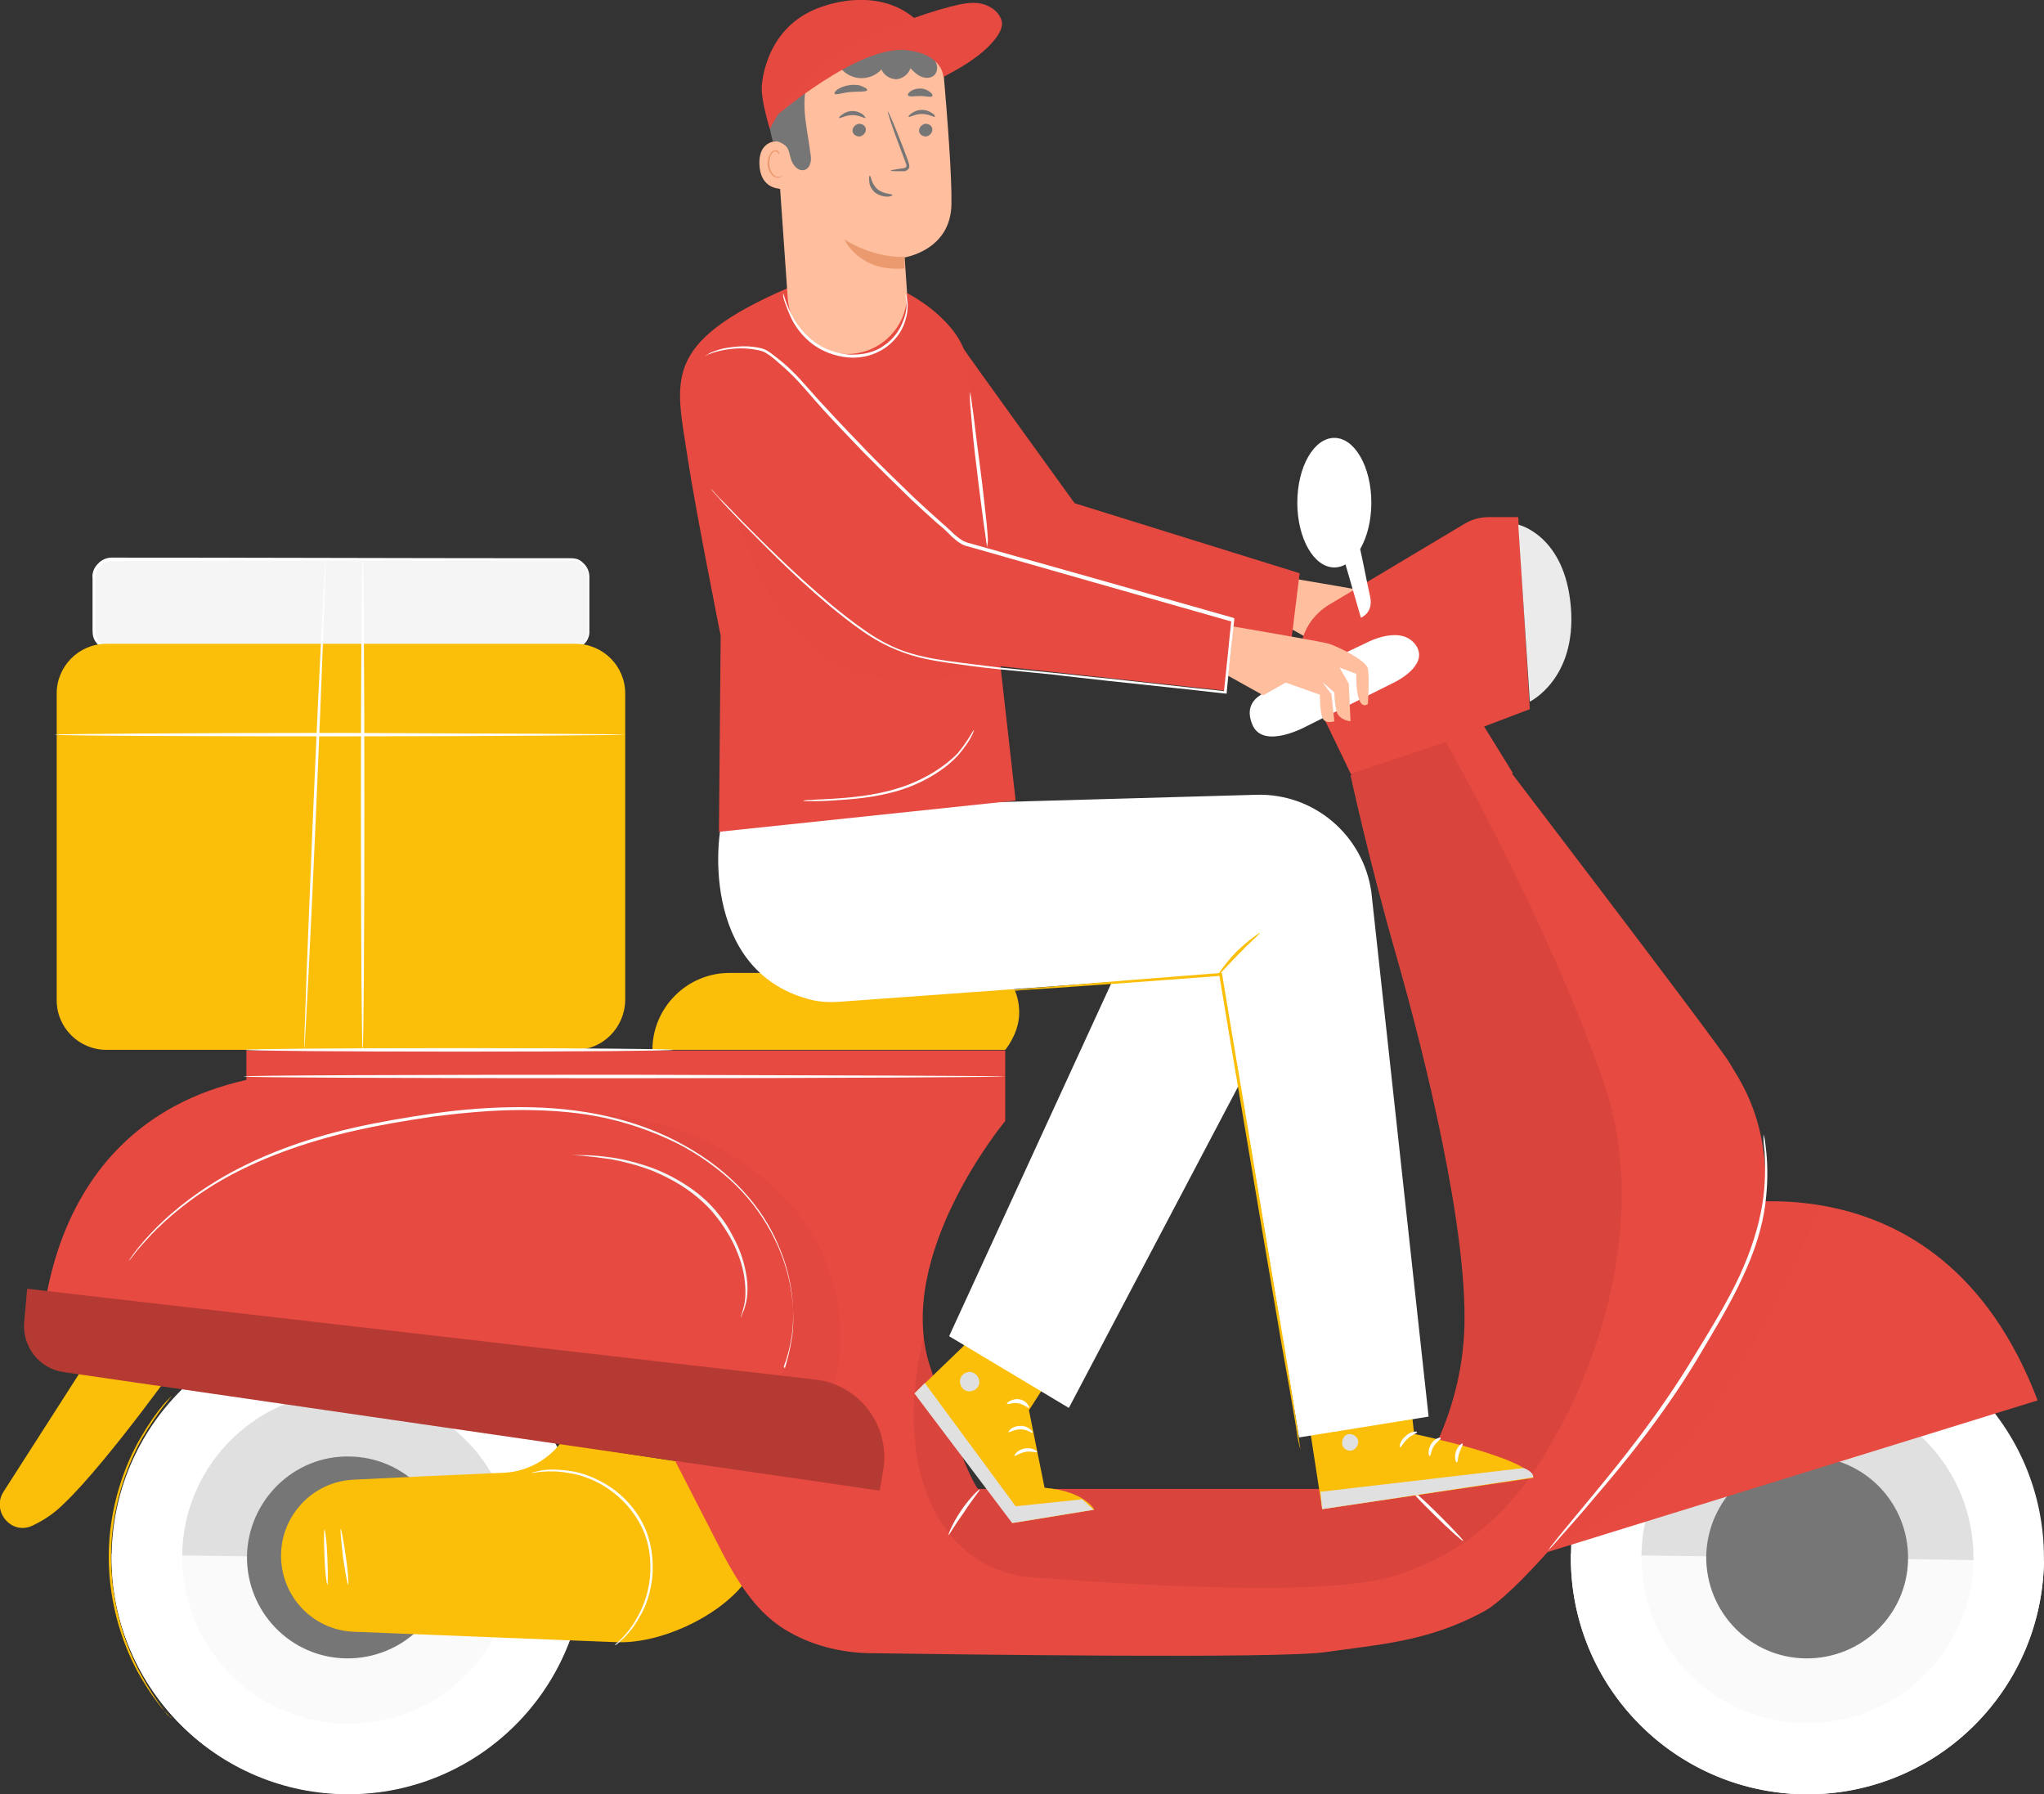 <svg xmlns="http://www.w3.org/2000/svg" xmlns:xlink="http://www.w3.org/1999/xlink" id="Livello_1" x="0px" y="0px" viewBox="0 0 353.4 310.2" style="enable-background:new 0 0 353.4 310.2;" xml:space="preserve"><rect x="0" y="0" width="353.4" height="310.2" fill="#333333" stroke="none"/><style type="text/css">	.st0{fill:#FFBE9D;}	.st1{fill:#E74A41;}	.st2{opacity:8.000000e-03;}	.st3{fill:#F5F5F5;}	.st4{fill:#FFFFFF;}	.st5{fill:#FAFAFA;}	.st6{fill:#E0E0E0;}	.st7{fill:#767676;}	.st8{fill:#FBBE09;}	.st9{opacity:0.026;}	.st10{fill:#EBEBEB;}	.st11{opacity:0.064;}	.st12{opacity:0.216;}	.st13{opacity:8.100000e-03;}	.st14{fill:#EB996E;}	.st15{opacity:0.01;}</style><path class="st0" d="M222.9,99.9c0,0,16.1,2.7,17.4,3.1c1.3,0.3,6.4,2.8,6.7,4.3c0.3,1.6,0,6.1,0,6.1s-0.9,0.8-1.5-0.7 c-0.6-1.5-0.5-4.5-0.5-4.5l-2.9-1.1l1.6,2.8l0.3,6.5c0,0-2-0.2-2.4-1.7c-0.4-1.6-0.4-3.3-0.4-3.3l-2.1-1.8l1.6,2.1l0.5,4.7 c0,0-1.5,0.5-2-0.5s-0.5-4.1-0.5-4.1l-5.9-2.1l-3.9,2.2l-7.3-4.1L222.9,99.9z"></path><path class="st1" d="M166.4,60c0.1,0.3,19.4,27,19.4,27l38.9,12.1l-1.8,14.6l-47.7-9.6l-16.9-19.4L166.4,60z"></path><path class="st2" d="M166.4,60c0.1,0.3,19.4,27,19.4,27l38.9,12.1l-1.8,14.6l-47.7-9.6l-16.9-19.4L166.4,60z"></path><path class="st3" d="M98.7,112.2H19.2c-1.7,0-3-1.4-3-3v-9.4c0-1.7,1.4-3,3-3h79.5c1.7,0,3,1.4,3,3v9.4 C101.7,110.8,100.3,112.2,98.7,112.2z"></path><path class="st4" d="M98.7,112.2c0,0,0.2,0,0.5-0.1c0.3-0.1,0.8-0.2,1.3-0.6s1-1.1,1.1-2c0-0.9,0-2.1,0-3.3s0-2.6,0-4.1 c0-0.8,0-1.5,0-2.4c0-0.8-0.4-1.6-1-2.1c-0.3-0.3-0.7-0.5-1.1-0.6s-0.9-0.1-1.3-0.1c-0.9,0-1.9,0-2.9,0c-2,0-4.1,0-6.4,0 c-17.8,0-42.4,0-69.6,0.1c-0.8,0-1.5,0.3-2.1,0.9c-0.5,0.6-0.8,1.3-0.7,2.1c0,1.7,0,3.3,0,5c0,0.8,0,1.7,0,2.5v1.2 c0,0.4,0,0.8,0.1,1.1c0.2,0.7,0.7,1.4,1.3,1.7c0.3,0.2,0.7,0.3,1,0.3c0.4,0,0.8,0,1.2,0c6.4,0,12.6,0,18.5,0c11.8,0,22.4,0,31.3,0.1 c8.9,0,16.1,0.1,21.1,0.1c2.5,0,4.4,0,5.7,0c0.6,0,1.1,0,1.5,0C98.5,112.1,98.7,112.2,98.7,112.2s-0.2,0-0.5,0c-0.4,0-0.9,0-1.5,0 c-1.3,0-3.3,0-5.7,0c-5,0-12.2,0-21.1,0.1c-8.9,0-19.5,0-31.3,0.1c-5.9,0-12.1,0-18.5,0c-0.4,0-0.8,0-1.2,0c-0.4,0-0.9-0.2-1.2-0.4 c-0.8-0.4-1.4-1.2-1.6-2c-0.1-0.4-0.1-0.9-0.1-1.3v-1.2c0-0.8,0-1.6,0-2.5c0-1.7,0-3.3,0-5c-0.1-0.9,0.2-1.8,0.9-2.5 c0.6-0.7,1.5-1.1,2.4-1.1c27.2,0,51.8,0.1,69.6,0.1c2.2,0,4.3,0,6.4,0c1,0,2,0,2.9,0c0.5,0,1,0,1.4,0.1c0.5,0.1,0.9,0.4,1.2,0.7 c0.7,0.6,1.1,1.5,1.1,2.4c0,0.8,0,1.6,0,2.4c0,1.5,0,2.9,0,4.1s0,2.3,0,3.3c-0.1,1-0.7,1.7-1.2,2.1c-0.5,0.4-1.1,0.5-1.4,0.6 C98.8,112.2,98.7,112.2,98.7,112.2z"></path><circle class="st4" cx="312.49" cy="269.29" r="40.9"></circle><path class="st4" d="M271.6,268.6v0.1c-0.3,22.6,17.7,41.1,40.3,41.5c22.6,0.3,41.1-17.7,41.5-40.3v-0.1L271.6,268.6z"></path><path class="st5" d="M283.8,268.8c-0.2,15.9,12.4,28.9,28.3,29.1c15.9,0.2,28.9-12.4,29.1-28.3c0.2-15.9-12.4-28.9-28.3-29.1 C297.1,240.3,284,253,283.8,268.8z"></path><path class="st6" d="M312.9,240.6c-15.9-0.2-28.9,12.4-29.1,28.3l57.4,0.8C341.4,253.8,328.8,240.8,312.9,240.6z"></path><path class="st7" d="M295,269c-0.1,9.7,7.6,17.6,17.2,17.7c9.7,0.1,17.6-7.6,17.7-17.2c0.1-9.7-7.6-17.6-17.2-17.7 C303.1,251.6,295.2,259.4,295,269z"></path><path class="st1" d="M293.1,209.3c0,0,41.9-12.7,59.2,32.8l-87.6,27.1L293.1,209.3z"></path><circle class="st4" cx="60.2" cy="269.29" r="40.9"></circle><path class="st4" d="M19.3,268.6v0.1C19,291.3,37,309.8,59.6,310.1s41.1-17.7,41.5-40.3v-0.1L19.3,268.6z"></path><path class="st5" d="M31.5,268.8C31.3,284.7,44,297.7,59.8,298c15.9,0.2,28.9-12.4,29.1-28.3c0.2-15.9-12.4-28.9-28.3-29.1 C44.8,240.3,31.7,253,31.5,268.8z"></path><path class="st6" d="M60.6,240.6c-15.9-0.2-28.9,12.4-29.1,28.3l57.4,0.8C89.2,253.8,76.5,240.8,60.6,240.6z"></path><path class="st7" d="M42.7,269c-0.1,9.7,7.6,17.6,17.2,17.7c9.7,0.1,17.6-7.6,17.7-17.2c0.1-9.7-7.6-17.6-17.2-17.7 C50.8,251.6,42.9,259.4,42.7,269z"></path><path class="st8" d="M118.4,252.8c-0.2,0.1-21.5-3.3-21.5-3.3c-2.3,3-5.9,4.9-9.7,5.1c-9.2,0.4-18.2,0.8-26,1.2 c-7.3,0.3-12.9,6.5-12.6,13.7c0.3,6.9,5.8,12.4,12.7,12.6l45.3,1.8c7.4,0.3,17.3-4.2,22-10.1L118.4,252.8z"></path><path class="st1" d="M7.1,234.8c0,0-1.9-39.8,35.5-48.1v-5.1h131.2v12.2c0,0-19.3,23.2-13,42.4c6.3,19.3,8.3,21.2,8.3,21.2h74.7 c0,0,9-11.4,9.4-28.3s-6.6-45.8-11.9-64.3c-4.8-16.8-7.8-30.8-7.8-30.8l22.4-7.5c0,0,41.4,54.2,43.1,57.2s7.4,10.2,6.1,25.7 s-38.6,63.7-48.4,69.1c-9.8,5.4-18.6,5.8-27.4,7.1c-7.6,1.2-64.2,0.4-79,0.2c-5.1-0.1-10.2-1.4-14.6-4.1c-4.4-2.7-7.7-7.1-11.4-14.4 l-7.8-15.2L7.1,234.8z"></path><path class="st8" d="M17.2,232L0.6,257.9c-2.1,3.3,1.3,7.5,4.9,5.9c1.7-0.8,3.6-1.9,5.5-3.8c7.6-7.2,21-26.1,21-26.1L17.2,232z"></path><path class="st4" d="M135.7,236.6c0,0,0-0.1,0.1-0.4c0.1-0.3,0.2-0.6,0.3-1.1c0.3-1,0.6-2.4,0.9-4.3c0.4-3.7,0.2-9.4-2.6-15.6 c-1.4-3.1-3.4-6.3-6.1-9.2s-6.1-5.5-10-7.7c-3.9-2.1-8.4-3.8-13.1-4.9c-4.8-1.1-9.8-1.5-15-1.5c-5.2,0-10.2,0.5-15.1,1.1 c-4.8,0.7-9.5,1.5-13.9,2.5c-8.8,2-16.4,4.9-22.3,8.2s-10.1,7-12.7,9.7c-1.3,1.4-2.3,2.5-2.9,3.3c-0.3,0.4-0.5,0.7-0.7,0.9 c-0.2,0.2-0.2,0.3-0.3,0.3c0,0,1.1-1.8,3.7-4.6s6.8-6.5,12.7-9.9S52.2,197,61,195c4.4-1,9-1.8,13.9-2.5c4.9-0.7,9.9-1.1,15.1-1.1 c5.2,0,10.3,0.5,15.1,1.6s9.3,2.8,13.2,5c4,2.2,7.4,4.9,10.1,7.8s4.8,6.2,6.1,9.3c2.8,6.3,2.9,12,2.4,15.8c-0.3,1.9-0.7,3.3-1,4.3 c-0.2,0.5-0.3,0.8-0.4,1.1C135.7,236.5,135.7,236.6,135.7,236.6z"></path><path class="st3" d="M128.1,227.7c-0.1,0,0.2-0.6,0.5-1.8c0.3-1.1,0.4-2.9,0.1-5c-0.3-2.1-1.1-4.5-2.4-6.9c-0.7-1.2-1.5-2.5-2.4-3.6 c-0.9-1.2-2-2.3-3.3-3.4c-2.5-2.1-5.2-3.5-7.8-4.6c-2.6-1-5.1-1.6-7.2-2c-2.1-0.3-3.8-0.5-5-0.6c-1.2-0.1-1.8-0.1-1.8-0.1 s0.2,0,0.5,0c0.3,0,0.8,0,1.4,0c1.2,0,2.9,0.1,5,0.4c2.1,0.3,4.6,0.9,7.3,1.9c2.6,1,5.4,2.5,8,4.6c1.3,1.1,2.4,2.2,3.3,3.4 c1,1.2,1.8,2.5,2.4,3.7c1.4,2.5,2.1,5,2.4,7.1c0.3,2.1,0.1,3.9-0.3,5.1c-0.1,0.6-0.4,1-0.5,1.3C128.2,227.6,128.1,227.7,128.1,227.7 z"></path><path class="st9" d="M102.4,192.8c7.3,1.4,13.7,4,19.8,8c6,4,10.6,9.7,13.2,16.4c2.6,6.7,2.2,15.7-0.5,21.2l9.3,0.8 c3.1-10.4-0.3-23.2-7.8-31.3C127.6,198.4,115.5,192.8,102.4,192.8z"></path><path class="st8" d="M99.5,181.5H18.4c-4.7,0-8.6-3.8-8.6-8.6v-53c0-4.7,3.8-8.6,8.6-8.6h81.1c4.7,0,8.6,3.8,8.6,8.6v53 C108,177.7,104.2,181.5,99.5,181.5z"></path><path class="st4" d="M108,127c0,0.1-22.1,0.3-49.3,0.3c-27.3,0-49.3-0.1-49.3-0.3c0-0.1,22.1-0.3,49.3-0.3 C86,126.8,108,126.9,108,127z"></path><path class="st4" d="M173.8,186.1c0,0.1-29.5,0.3-65.8,0.3c-36.4,0-65.9-0.1-65.9-0.3s29.5-0.3,65.9-0.3 C144.3,185.9,173.8,186,173.8,186.1z"></path><path class="st8" d="M173.8,181.5c0,0,2.2-2.6,2.4-5.9c0.2-3.3-1.3-7.4-4.8-7.4h-45.3c-7.3,0-13.3,6-13.3,13.3H173.8z"></path><path class="st1" d="M233.6,133.9l-7.9-16.4c-2.2-4.7-0.4-10.2,4-12.9l23.6-14.1c1.2-0.7,2.6-1.1,4.1-1.1h5.1l2,33.2l-7.9,3l5,8.1 L233.6,133.9z"></path><path class="st10" d="M262.5,90.7c0,0,8.1,1.8,9.1,14.3c1,12.4-7.1,16.3-7.1,16.3L262.5,90.7z"></path><path class="st4" d="M236.3,111.1c0,0-16.3,7.7-18.3,9c-1.4,0.9-2.6,2.4-1.5,5.1c1.8,4.6,9.5,0.3,9.5,0.3l15.2-7.6 c0,0,5.8-2.8,3.7-6.2C242.4,107.8,236.3,111.1,236.3,111.1z"></path><path class="st0" d="M213.2,108.3c0,0,15.3,2.6,16.6,3c1.3,0.4,6.4,2.8,6.7,4.3c0.3,1.6,0,6.1,0,6.1s-0.9,0.8-1.5-0.7 c-0.6-1.5-0.5-4.5-0.5-4.5l-2.9-1.1l1.6,2.8l0.3,6.5c0,0-2-0.2-2.4-1.7c-0.4-1.6-0.4-3.3-0.4-3.3l-2.1-1.8l1.6,2.1l0.5,4.7 c0,0-1.5,0.5-2-0.5s-0.5-4.1-0.5-4.1l-5.9-2.1l-3.9,2.2l-6.1-3.4L213.2,108.3z"></path><ellipse class="st4" cx="230.7" cy="86.9" rx="6.4" ry="11.2"></ellipse><path class="st4" d="M231.8,94.7l3.5,12.1c1.6-0.8,1.9-2.3,1.6-3.6c-0.9-4.1-1.4-7.1-2.3-10.7C234.4,92.1,231.8,94.7,231.8,94.7z"></path><path class="st11" d="M162.6,241.3c-0.3-1-0.7-2-1-3.1c-0.3-1-0.7-2-0.9-3c-0.5-1.7-0.8-3.5-0.9-4.6c-5.9,24,3.1,40.9,18.6,42.1 c22.6,1.7,50.1,3,61.3,0.1c20.3-5.3,27.8-22.3,29.5-25.1c1.8-2.8,17.9-32.3,8-60.8c-9.9-28.4-27.2-58.6-27.2-58.6l-16.5,5.5 c0,0,3,14,7.8,30.8c5.2,18.5,12.3,47.4,11.9,64.3c-0.4,16.9-9.4,28.3-9.4,28.3h-74.7C169.1,257.3,167.5,255.7,162.6,241.3z"></path><path class="st1" d="M4.2,228.5l0.5-5.7L141,238.5c7.7,0.9,13,8.1,11.7,15.7l-0.6,3.5L11,237.2C6.8,236.6,3.8,232.8,4.2,228.5z"></path><path class="st12" d="M4.2,228.5l0.5-5.7L141,238.5c7.7,0.9,13,8.1,11.7,15.7l-0.6,3.5L11,237.2C6.8,236.6,3.8,232.8,4.2,228.5z"></path><path class="st13" d="M269.1,266.6c0,0,30-33,36.2-58.9c2.1,0,6.9,0.2,9.3,0.7C314.6,208.4,296.9,256.6,269.1,266.6z"></path><path class="st4" d="M304.9,196.1c0,0,0.1,0.3,0.2,0.8c0.1,0.6,0.2,1.4,0.3,2.4c0.2,2.1,0.3,5.2-0.2,9s-1.8,8.1-4,12.7 c-2.1,4.6-5,9.3-7.9,14.2c-6,9.9-12.7,18-17.6,23.7c-2.4,2.9-4.5,5.2-5.9,6.8c-0.7,0.8-1.2,1.4-1.6,1.8c-0.4,0.4-0.6,0.6-0.6,0.6 s0.2-0.2,0.5-0.7c0.4-0.5,0.9-1.1,1.5-1.9c1.4-1.7,3.3-4,5.7-6.9c4.8-5.8,11.4-13.9,17.4-23.8c3-4.9,5.9-9.6,8-14.1 c2.1-4.5,3.4-8.8,4-12.5c0.6-3.7,0.5-6.8,0.4-8.9c-0.1-1.1-0.2-1.9-0.2-2.4S304.9,196.1,304.9,196.1z"></path><path class="st4" d="M253,266.4c-0.1,0.1-2.3-1.8-4.8-4.3c-2.6-2.5-4.5-4.6-4.4-4.7c0.1-0.1,2.3,1.8,4.8,4.3S253.1,266.3,253,266.4z "></path><path class="st4" d="M164,265.4c-0.1-0.1,0.7-2.1,2.2-4.3c1.5-2.2,3.1-3.7,3.2-3.6c0.1,0.1-1.3,1.7-2.7,3.9 C165.1,263.6,164.1,265.4,164,265.4z"></path><path class="st4" d="M106.3,284.4c-0.1-0.1,2.2-1.5,4.1-5.2c1-1.8,1.8-4.2,2-6.8c0.2-2.7-0.1-5.7-1.5-8.5c-1.4-2.8-3.5-5-5.7-6.5 c-2.2-1.5-4.6-2.4-6.6-2.7c-4.1-0.8-6.6,0.1-6.6-0.1c0,0,0.1-0.1,0.4-0.1c0.3-0.1,0.7-0.2,1.3-0.3c1.1-0.2,2.9-0.2,4.9,0.1 c2.1,0.3,4.5,1.2,6.8,2.7c2.3,1.5,4.5,3.8,5.9,6.7c1.4,2.9,1.7,6.1,1.5,8.8c-0.3,2.8-1.1,5.2-2.2,7c-1,1.8-2.1,3.1-3,3.9 c-0.4,0.4-0.8,0.7-1,0.9C106.5,284.3,106.4,284.4,106.3,284.4z"></path><path class="st4" d="M56.6,274c-0.1,0-0.4-2.1-0.5-4.8c-0.1-2.7-0.1-4.8,0-4.8c0.1,0,0.4,2.1,0.5,4.8C56.7,271.8,56.7,274,56.6,274z "></path><path class="st4" d="M60.2,274c-0.1,0-0.5-2.1-0.9-4.8c-0.3-2.7-0.5-4.8-0.4-4.9c0.1,0,0.5,2.1,0.9,4.8 C60.2,271.8,60.3,274,60.2,274z"></path><ellipse class="st4" cx="79.4" cy="181.5" rx="37" ry="0.3"></ellipse><ellipse class="st4" cx="62.7" cy="139" rx="0.3" ry="42.4"></ellipse><path class="st4" d="M52.6,181.4c-0.1,0,0.6-19,1.6-42.4s2-42.3,2.1-42.3s-0.6,19-1.6,42.4C53.7,162.4,52.7,181.4,52.6,181.4z"></path><path class="st8" d="M29.6,297c0,0-0.2-0.1-0.4-0.4c-0.3-0.3-0.7-0.7-1.2-1.3c-1-1.2-2.3-3-3.7-5.4c-2.8-4.8-5.5-12.2-5.5-20.8 c0-8.5,2.8-16,5.6-20.7c1.4-2.4,2.7-4.2,3.7-5.4c0.5-0.6,0.9-1,1.2-1.3c0.3-0.3,0.4-0.4,0.4-0.4s-0.1,0.2-0.4,0.5 c-0.2,0.3-0.6,0.8-1.1,1.4c-0.9,1.2-2.2,3-3.6,5.4c-2.7,4.8-5.4,12.1-5.4,20.5c0,8.4,2.6,15.8,5.3,20.6c1.3,2.4,2.6,4.3,3.5,5.5 c0.4,0.6,0.8,1.1,1.1,1.4C29.5,296.8,29.7,297,29.6,297z"></path><path class="st8" d="M172.9,220.8l-0.3,0.6l-6,11.3l-8.4,8.1l16.9,22.5l14.1-2.3c0,0-1.6-3.2-8.6-3.8l-2.7-13.4l9.9-15.4"></path><polygon class="st6" points="158.1,240.9 175,263.3 189.1,261 187.1,259.2 175.6,260.4 159.9,239.1 "></polygon><path class="st4" d="M179.3,251c-0.1,0.2-1-0.2-2,0c-1.1,0.2-1.8,0.8-1.9,0.7c-0.1-0.1,0.5-1.1,1.8-1.3 C178.5,250.2,179.4,250.9,179.3,251z"></path><path class="st4" d="M178.5,247.7c-0.1,0.1-0.9-0.6-2-0.6c-1.2,0-2,0.6-2.1,0.5c-0.1-0.1,0.1-0.3,0.4-0.6c0.4-0.3,1-0.5,1.7-0.5 s1.3,0.3,1.6,0.6C178.5,247.4,178.6,247.6,178.5,247.7z"></path><path class="st4" d="M177.9,243.4c-0.1,0.1-0.8-0.6-1.8-0.8c-1-0.2-1.9,0.3-2,0.1c0-0.1,0.1-0.3,0.5-0.5c0.4-0.2,1-0.4,1.6-0.3 c0.7,0.1,1.2,0.5,1.4,0.8C177.9,243.1,178,243.3,177.9,243.4z"></path><path class="st4" d="M181.1,239.4c-0.2,0.1-0.7-0.6-1.7-1.1c-1-0.4-1.9-0.4-1.9-0.5c-0.1-0.2,1-0.6,2.2,0 C180.9,238.3,181.3,239.4,181.1,239.4z"></path><path class="st4" d="M182.5,236.2c-0.1,0.1-0.6-0.4-1.5-1.3c-0.5-0.5-1-1-1.5-1.5c-0.3-0.3-0.6-0.5-0.8-1c-0.1-0.3-0.2-0.6-0.1-0.9 c0.1-0.3,0.5-0.6,0.8-0.6c0.6,0,1,0.2,1.4,0.5c0.4,0.2,0.7,0.5,1,0.8c0.6,0.6,0.9,1.3,1.1,1.9c0.3,1.2,0.1,2,0,2 c-0.1,0,0-0.8-0.4-1.8c-0.2-0.5-0.5-1.1-1.1-1.6c-0.3-0.3-0.6-0.5-0.9-0.7c-0.3-0.2-0.8-0.4-1.1-0.4c-0.1,0-0.2,0.1-0.2,0.2 c0,0.1,0,0.3,0,0.4c0.1,0.3,0.5,0.6,0.7,0.9c0.5,0.5,0.9,1.1,1.4,1.6C182.1,235.6,182.5,236.2,182.5,236.2z"></path><path class="st4" d="M183,236.6c-0.1,0-0.1-0.7,0.5-1.7c0.6-0.9,2.1-2,4-1.4c0.1,0.1,0.3,0.3,0.3,0.5c0,0.2,0,0.4-0.1,0.5 c-0.1,0.2-0.3,0.4-0.4,0.5c-0.3,0.3-0.6,0.5-0.9,0.7c-0.6,0.4-1.2,0.7-1.8,0.8c-1.1,0.3-1.8,0.2-1.8,0.1c0-0.1,0.7-0.2,1.6-0.5 c0.5-0.2,1-0.5,1.6-0.9c0.3-0.2,0.5-0.4,0.8-0.7c0.1-0.1,0.3-0.3,0.3-0.4c0-0.1,0-0.1,0-0.1c-0.1,0-0.3-0.1-0.4-0.1 c-0.2,0-0.4,0-0.5,0c-0.4,0-0.7,0.1-1,0.2c-0.6,0.2-1.1,0.6-1.4,1C183.2,235.9,183.1,236.6,183,236.6z"></path><path class="st6" d="M169.3,238.6c0.2,0.9-0.5,1.8-1.4,1.9c-0.9,0.2-1.8-0.5-1.9-1.4c-0.2-0.9,0.5-1.8,1.4-1.9 C168.2,237,169.1,237.7,169.3,238.6z"></path><path class="st8" d="M224.1,231.6l4.5,29.3l36.5-5.4c-0.7-3.5-20.6-7.6-20.6-7.6l-2.1-18.9L224.1,231.6z"></path><path class="st6" d="M232.9,248c-0.7,0.3-1,1.2-0.8,1.9c0.3,0.7,1.1,1.1,1.8,0.8s1.2-1.3,0.8-2c-0.4-0.7-1.4-1-2-0.6"></path><path class="st6" d="M228.6,260.9l-0.3-3l35.1-4.1c0,0,1.7,0.5,1.7,1.6L228.6,260.9z"></path><path class="st4" d="M245,247.6c0,0.2-0.9,0.4-1.6,1.1c-0.8,0.7-1.1,1.5-1.3,1.5s-0.1-1.1,0.9-1.9C243.9,247.4,245,247.4,245,247.6z "></path><path class="st4" d="M249.1,248.6c0.1,0.2-0.7,0.6-1.2,1.4s-0.5,1.7-0.7,1.7c-0.2,0.1-0.4-1,0.2-2C248,248.7,249,248.4,249.1,248.6z "></path><path class="st4" d="M251.9,252.8c-0.2,0.1-0.5-0.8-0.2-1.8s1.1-1.6,1.2-1.4c0.1,0.1-0.3,0.7-0.6,1.6 C252,252,252.1,252.8,251.9,252.8z"></path><path class="st4" d="M244,243.3c-0.1,0.2-0.9,0-1.9,0.3c-1,0.2-1.7,0.7-1.8,0.5c-0.1-0.1,0.5-0.9,1.7-1.1 C243.2,242.7,244.1,243.2,244,243.3z"></path><path class="st4" d="M242.5,239.1c0,0.1-0.7,0.3-1.8,0.3c-0.6,0-1.3-0.1-2-0.3c-0.4-0.1-0.7-0.2-1.1-0.4c-0.2-0.1-0.4-0.2-0.6-0.3 c-0.2-0.2-0.4-0.6-0.2-0.9c0.1-0.3,0.5-0.5,0.7-0.5c0.3,0,0.5,0,0.7,0c0.4,0,0.8,0.1,1.2,0.2c0.7,0.2,1.4,0.5,1.8,0.9 c1,0.7,1.4,1.3,1.3,1.3c-0.1,0.1-0.6-0.4-1.5-0.9c-0.5-0.3-1.1-0.5-1.8-0.7c-0.3-0.1-0.7-0.1-1.1-0.2c-0.4,0-0.7,0-0.8,0.2 c0,0.1,0,0.1,0.1,0.2c0.1,0.1,0.3,0.2,0.5,0.3c0.4,0.2,0.7,0.3,1,0.4c0.7,0.2,1.3,0.3,1.9,0.4C241.8,239.1,242.5,239,242.5,239.1z"></path><path class="st4" d="M242.3,239.4c-0.1,0-0.5-0.5-0.7-1.7c-0.1-0.6-0.2-1.3,0-2c0.1-0.4,0.2-0.8,0.3-1.2c0.2-0.4,0.3-0.9,1-1.1 c0.4-0.1,0.7,0.2,0.8,0.4c0.2,0.2,0.2,0.4,0.3,0.6c0.1,0.4,0.2,0.8,0.2,1.2c0,0.8-0.2,1.5-0.5,2c-0.6,1.1-1.3,1.4-1.3,1.3 c-0.1-0.1,0.5-0.5,0.9-1.5c0.2-0.5,0.4-1.1,0.3-1.8c0-0.3-0.1-0.7-0.2-1.1s-0.3-0.7-0.4-0.6c-0.2,0-0.4,0.4-0.5,0.7 c-0.1,0.4-0.2,0.7-0.3,1.1c-0.1,0.7-0.1,1.3-0.1,1.9C242.1,238.7,242.4,239.4,242.3,239.4z"></path><polyline class="st4" points="195.4,162.9 164.1,231 184.8,243.4 228,161.4 "></polyline><path class="st4" d="M247,244.9l-22.4,3.6l-13.4-80.1l-66.3,4.8c-1.8,0.1-3.5,0-5.2-0.5c-18.6-5.1-16.1-28.9-14.3-32.7l91.8-2.6 c10-0.3,18.5,7,19.9,16.8L247,244.9z"></path><path class="st1" d="M124.3,143.8l0.3-33.9c0,0-4.4-22-5.7-30.7c-2-13.4-4.8-19.8,17.3-29.4L141,48l7.5,0.1 c8.9,0.7,18.2,8.7,18.5,14l8.6,76.3L124.3,143.8z"></path><path class="st1" d="M125.7,57.7c0,0-6.2,13.4-5,25.6l23.2,22.2c5.2,5.8,11.7,8.2,20,8.7l47.9,5.2l1.3-12.5L167.5,94 c-1.8-0.3-2.7-2.2-4.1-3.4L125.7,57.7z"></path><path class="st4" d="M121.9,61.6c0,0,0.3-0.3,0.9-0.6c0.7-0.3,1.7-0.7,3.1-0.9c1.4-0.2,3.2-0.4,5.2,0c0.5,0.1,1,0.2,1.5,0.5 s0.9,0.6,1.4,1c0.9,0.7,1.9,1.5,2.8,2.4c1.9,1.8,3.7,4.1,5.9,6.4c2.1,2.3,4.5,4.8,7,7.4c2.5,2.6,5.3,5.3,8.2,8.1 c1.5,1.4,3,2.8,4.6,4.2c0.8,0.7,1.6,1.4,2.4,2.2c0.8,0.7,1.7,1.4,2.7,1.6c13.6,3.8,29.1,8.2,45.6,12.9l0.2,0.1v0.2 c-0.1,0.9-0.2,1.8-0.3,2.8c-0.4,3.3-0.7,6.6-1,9.7v0.3h-0.3c-7-0.8-13.8-1.5-20.3-2.2c-3.3-0.4-6.5-0.7-9.6-1.1 c-3.1-0.3-6.2-0.6-9.2-0.9s-5.9-0.7-8.7-1.1c-2.8-0.4-5.5-0.9-8.1-1.9c-2.5-0.9-4.8-2.2-6.8-3.6c-2-1.4-3.9-2.9-5.6-4.3 c-6.9-5.8-11.9-11.1-15.4-14.6c-1.7-1.8-3.1-3.2-3.9-4.2c-0.4-0.5-0.8-0.8-1-1.1c-0.2-0.2-0.3-0.4-0.3-0.4s0.1,0.1,0.4,0.4 c0.2,0.3,0.6,0.6,1,1.1c0.9,0.9,2.3,2.3,4,4.1c3.5,3.5,8.6,8.7,15.5,14.5c1.7,1.4,3.6,2.9,5.6,4.3c2,1.4,4.2,2.7,6.7,3.6 c2.5,0.9,5.2,1.4,8,1.8c2.8,0.4,5.7,0.7,8.7,1.1c3,0.3,6.1,0.6,9.2,0.9c3.1,0.3,6.3,0.7,9.6,1c6.5,0.7,13.3,1.5,20.3,2.2l-0.3,0.2 c0.3-3.1,0.7-6.4,1-9.7c0.1-1,0.2-1.9,0.3-2.8l0.2,0.3c-16.5-4.7-32-9.1-45.6-13c-1.2-0.2-2.1-1-2.9-1.7c-0.8-0.8-1.5-1.5-2.4-2.2 c-1.6-1.4-3.1-2.8-4.6-4.2c-2.9-2.8-5.6-5.5-8.2-8.1c-2.5-2.6-4.9-5.1-7-7.4s-3.9-4.6-5.8-6.4c-0.9-0.9-1.9-1.7-2.8-2.5 c-0.5-0.4-0.9-0.7-1.4-1s-1-0.4-1.5-0.5c-2-0.4-3.7-0.3-5.1-0.1c-1.4,0.2-2.4,0.5-3.1,0.8C122.2,61.3,122,61.6,121.9,61.6z"></path><path class="st0" d="M133.9,18.6l2.3,33c0.4,5.4,4.9,9.6,10.3,9.6c5.9,0,10.7-5,10.3-11c-0.2-3.1-0.4-5.7-0.4-5.7s8-1.2,8.1-9.2 c0.1-4.6-0.7-15.1-1.4-23.1c-0.5-5.4-5-9.6-10.4-9.6h-4.8C139.5,3.1,133.2,10.3,133.9,18.6z"></path><path class="st14" d="M156.4,44.4c0,0-5,0.4-10.4-3c0,0,2.5,5.7,10.4,5V44.4z"></path><path class="st7" d="M161.2,22.4c0,0.6-0.5,1.1-1.1,1.2c-0.6,0-1.2-0.4-1.2-1s0.5-1.1,1.1-1.2C160.7,21.4,161.2,21.8,161.2,22.4z"></path><path class="st7" d="M161.6,20.2c-0.1,0.1-1-0.5-2.2-0.5c-1.2,0-2.1,0.6-2.3,0.5c-0.1-0.1,0.1-0.3,0.5-0.6c0.4-0.3,1-0.6,1.8-0.6 c0.8,0,1.4,0.3,1.8,0.6C161.6,19.8,161.7,20.1,161.6,20.2z"></path><path class="st7" d="M149.7,22.4c0,0.6-0.5,1.1-1.1,1.2c-0.6,0-1.2-0.4-1.2-1s0.5-1.1,1.1-1.2C149.2,21.4,149.7,21.8,149.7,22.4z"></path><path class="st7" d="M149.6,20.4c-0.1,0.1-1-0.5-2.2-0.5c-1.2,0-2.1,0.6-2.3,0.5c-0.1-0.1,0.1-0.3,0.5-0.6c0.4-0.3,1-0.6,1.8-0.6 c0.8,0,1.4,0.3,1.8,0.6C149.5,20.1,149.7,20.3,149.6,20.4z"></path><path class="st7" d="M154,29.5c0-0.1,0.8-0.2,2-0.4c0.3,0,0.6-0.1,0.7-0.3c0.1-0.2-0.1-0.6-0.2-0.9c-0.3-0.8-0.6-1.6-0.9-2.4 c-1.3-3.4-2.2-6.2-2.1-6.2c0.1-0.1,1.3,2.7,2.6,6.1c0.3,0.8,0.6,1.6,0.9,2.4c0.1,0.4,0.3,0.8,0.2,1.2c-0.1,0.2-0.3,0.4-0.5,0.5 s-0.4,0.1-0.5,0.1C154.8,29.6,154,29.6,154,29.5z"></path><path class="st7" d="M150.4,30.4c0.2,0,0.2,1.3,1.3,2.3c1.1,0.9,2.6,0.8,2.6,1c0,0.1-0.3,0.3-0.9,0.3c-0.6,0-1.4-0.2-2.1-0.7 c-0.7-0.6-1-1.4-1-1.9C150.2,30.7,150.3,30.3,150.4,30.4z"></path><path class="st7" d="M149.9,15.6c-0.1,0.3-1.3,0.2-2.8,0.3c-1.4,0.1-2.6,0.6-2.8,0.3c-0.1-0.1,0.1-0.5,0.6-0.8 c0.5-0.3,1.2-0.6,2.1-0.7c0.9-0.1,1.7,0,2.2,0.3C149.7,15.2,150,15.4,149.9,15.6z"></path><path class="st7" d="M161.2,16.6c-0.2,0.3-1.1,0-2.1,0s-1.9,0.2-2.1-0.1c-0.1-0.1,0-0.4,0.4-0.7c0.4-0.3,1-0.5,1.7-0.5 c0.7,0,1.3,0.3,1.7,0.6C161.2,16.2,161.3,16.5,161.2,16.6z"></path><path class="st0" d="M136.6,24.6c-0.1-0.1-5.5-1.6-5.3,3.8c0.2,5.5,5.6,4.2,5.6,4C136.9,32.3,136.6,24.6,136.6,24.6z"></path><path class="st14" d="M135.2,30.4c0,0-0.1,0.1-0.3,0.1c-0.2,0.1-0.4,0.1-0.7,0c-0.6-0.2-1.1-1.1-1.2-2.1c0-0.5,0.1-1,0.2-1.4 c0.2-0.4,0.4-0.7,0.7-0.8c0.3-0.1,0.5,0.1,0.6,0.2c0.1,0.2,0,0.3,0.1,0.3c0,0,0.1-0.1,0.1-0.3c0-0.1-0.1-0.2-0.2-0.3 c-0.1-0.1-0.3-0.2-0.5-0.1c-0.4,0-0.8,0.4-1,0.9c-0.2,0.4-0.3,1-0.3,1.5c0.1,1.1,0.7,2.1,1.5,2.3c0.4,0.1,0.7,0,0.9-0.2 C135.2,30.6,135.2,30.4,135.2,30.4z"></path><path class="st7" d="M133.6,24.4c0.8-0.2,2.3,0.6,2.6,1.3c0.4,0.8,0.4,1.7,0.8,2.4c0.4,0.8,1.2,1.5,2,1.3c0.6-0.1,1-0.7,1.1-1.2 c0.2-0.6,0.1-1.2,0-1.8c-0.3-2.5-0.9-5.1-1-7.6c-0.1-2.6,0.3-5.2,1.6-7.4c1.3-2.2,3.8-3.8,6.4-3.6c1.7,0.1,3.3,1,4.9,1.3 c2,0.3,4.1-0.4,5.5-1.8c0.2-0.2,1-0.7,1-0.7c0-0.1-0.1-1.3-0.6-1.7c-3.3-3.1-9.4-4-13.8-2.8c-4.4,1.1-8.6,4.2-10.5,8.4 C132,14.5,132.5,20.2,133.6,24.4z"></path><path class="st1" d="M163.1,10.9c0,0-20.9-6.7-30,11.4c0,0-1.4-4.5-1.4-7c0-1.6,1-11.3,10.9-14.3C142.7,1,157.7-4.7,163.1,10.9z"></path><path class="st7" d="M145.1,11.4c0.7,1.2,2.1,2,3.5,2.1c1.4,0.1,2.8-0.4,3.8-1.5c0.4,1,1.5,1.7,2.6,1.7c1.1-0.1,2.1-0.9,2.4-1.9 c0.6,0.6,1.2,1.2,2,1.5c0.8,0.3,1.8,0.2,2.3-0.5s0.4-1.7-0.1-2.4c-0.5-0.7-1.3-1.1-2.1-1.4c-2.5-1-5.2-1.6-7.9-1.2 c-2.7,0.4-5.3,1.7-6.9,3.8"></path><path class="st15" d="M163.1,10.9c0,0-2.4-2.8-6.7-3c-6.2-0.3-17.7,3.2-23.3,14.4c0,0-1.4-4.5-1.4-7c0-1.6,1-11.3,10.9-14.3 C142.7,1,157.7-4.7,163.1,10.9z"></path><path class="st1" d="M134,20.2c3.1-4.8,7.4-8.7,12.2-11.7c4.8-3,12.8-6,18.3-7.4c1.6-0.4,3.4-0.8,5-0.5c1.6,0.3,3.3,1.4,3.7,3.1 c0.5,2.1-3.1,5.3-4.9,6.5c-1.7,1.3-5.2,3.1-5.2,3.1s0-3.8-6.1-4.6C148.7,7.5,134,20.2,134,20.2z"></path><path class="st13" d="M126.6,88.2c2.2,5.2,4.3,11.6,7.5,16.3c3.1,4.7,7.3,8.9,12.5,11c6.5,2.7,14.3,3.2,20.8,0.4 c0.5-0.2,1.6-0.5,1.5-1.1c0,0-2.2-0.2-2.8-0.4c-13.1-2.2-14.6-3.8-20.9-8.8C141.2,102.6,132.6,93.3,126.6,88.2z"></path><path class="st4" d="M168.4,126.2c0,0-0.1,0.5-0.5,1.2c-0.4,0.8-1.1,1.8-2.1,3c-2,2.3-5.7,4.8-10.2,6.2c-4.5,1.4-8.8,1.6-11.8,1.8 c-1.5,0.1-2.8,0.1-3.6,0.1c-0.9,0-1.3,0-1.3-0.1c0,0,0.5-0.1,1.3-0.1c1-0.1,2.2-0.1,3.6-0.2c3-0.2,7.3-0.5,11.7-1.9 c4.4-1.4,8-3.8,10.1-6C167.5,127.9,168.3,126.1,168.4,126.2z"></path><path class="st8" d="M224.9,250.9c0,0,0-0.1-0.1-0.3c0-0.2-0.1-0.5-0.2-0.9c-0.2-0.8-0.4-2-0.6-3.5c-0.5-3.1-1.3-7.6-2.3-13.1 c-1.9-11.1-4.5-26.3-7.3-43.1c-1.3-7.6-2.5-14.9-3.6-21.5l0.3,0.2c-11.7,0.9-21.6,1.6-28.7,2.1c-3.5,0.2-6.3,0.4-8.2,0.6 c-0.9,0.1-1.7,0.1-2.2,0.1c-0.2,0-0.4,0-0.6,0c-0.1,0-0.2,0-0.2,0s0.1,0,0.2,0c0.2,0,0.3,0,0.6-0.1c0.5-0.1,1.3-0.1,2.2-0.2 c1.9-0.2,4.7-0.4,8.2-0.7c7.1-0.6,17-1.4,28.7-2.3h0.2v0.2c1.1,6.6,2.3,13.9,3.6,21.5c2.8,16.8,5.3,32.1,7.2,43.1 c0.9,5.5,1.6,10,2.1,13.1c0.2,1.5,0.4,2.7,0.5,3.6c0.1,0.4,0.1,0.7,0.1,0.9C224.9,250.8,224.9,250.9,224.9,250.9z"></path><path class="st8" d="M217.8,161.3c0.1,0.1-1.7,1.6-3.6,3.6c-2,2-3.5,3.8-3.6,3.7c-0.1-0.1,1.2-2,3.2-4.1 C215.9,162.5,217.8,161.2,217.8,161.3z"></path><path class="st4" d="M156.6,50.9c0,0,0.1,0.1,0.1,0.3c0.1,0.2,0.1,0.5,0.2,1c0.1,0.9,0,2.2-0.5,3.6c-0.5,1.5-1.6,3.1-3.3,4.3 c-1.7,1.2-4,1.9-6.4,1.7c-2.4-0.2-4.6-1.1-6.2-2.3c-1.7-1.3-2.8-2.8-3.5-4.1c-0.7-1.4-1.1-2.6-1.4-3.4c-0.1-0.4-0.2-0.7-0.2-1 c0-0.2,0-0.3,0-0.3c0.1,0,0.4,1.9,1.9,4.5c0.8,1.3,1.9,2.7,3.5,3.9c1.6,1.2,3.7,2,6,2.2c2.3,0.1,4.5-0.4,6.1-1.6 c1.6-1.1,2.7-2.7,3.2-4.1c0.6-1.4,0.7-2.6,0.6-3.5C156.6,51.4,156.5,50.9,156.6,50.9z"></path><path class="st4" d="M170.7,94.6c0,0-0.1-0.4-0.2-1c-0.1-0.8-0.2-1.7-0.4-2.9c-0.3-2.5-0.8-5.8-1.2-9.5c-0.5-3.7-0.8-7.1-1-9.5 c-0.1-1.2-0.2-2.2-0.2-2.9c0-0.7,0-1.1,0-1.1s0.1,0.4,0.2,1c0.1,0.8,0.2,1.7,0.4,2.9c0.3,2.5,0.7,5.8,1.2,9.5s0.8,7,1.1,9.5 c0.1,1.2,0.2,2.2,0.2,2.9C170.7,94.2,170.7,94.6,170.7,94.6z"></path></svg>